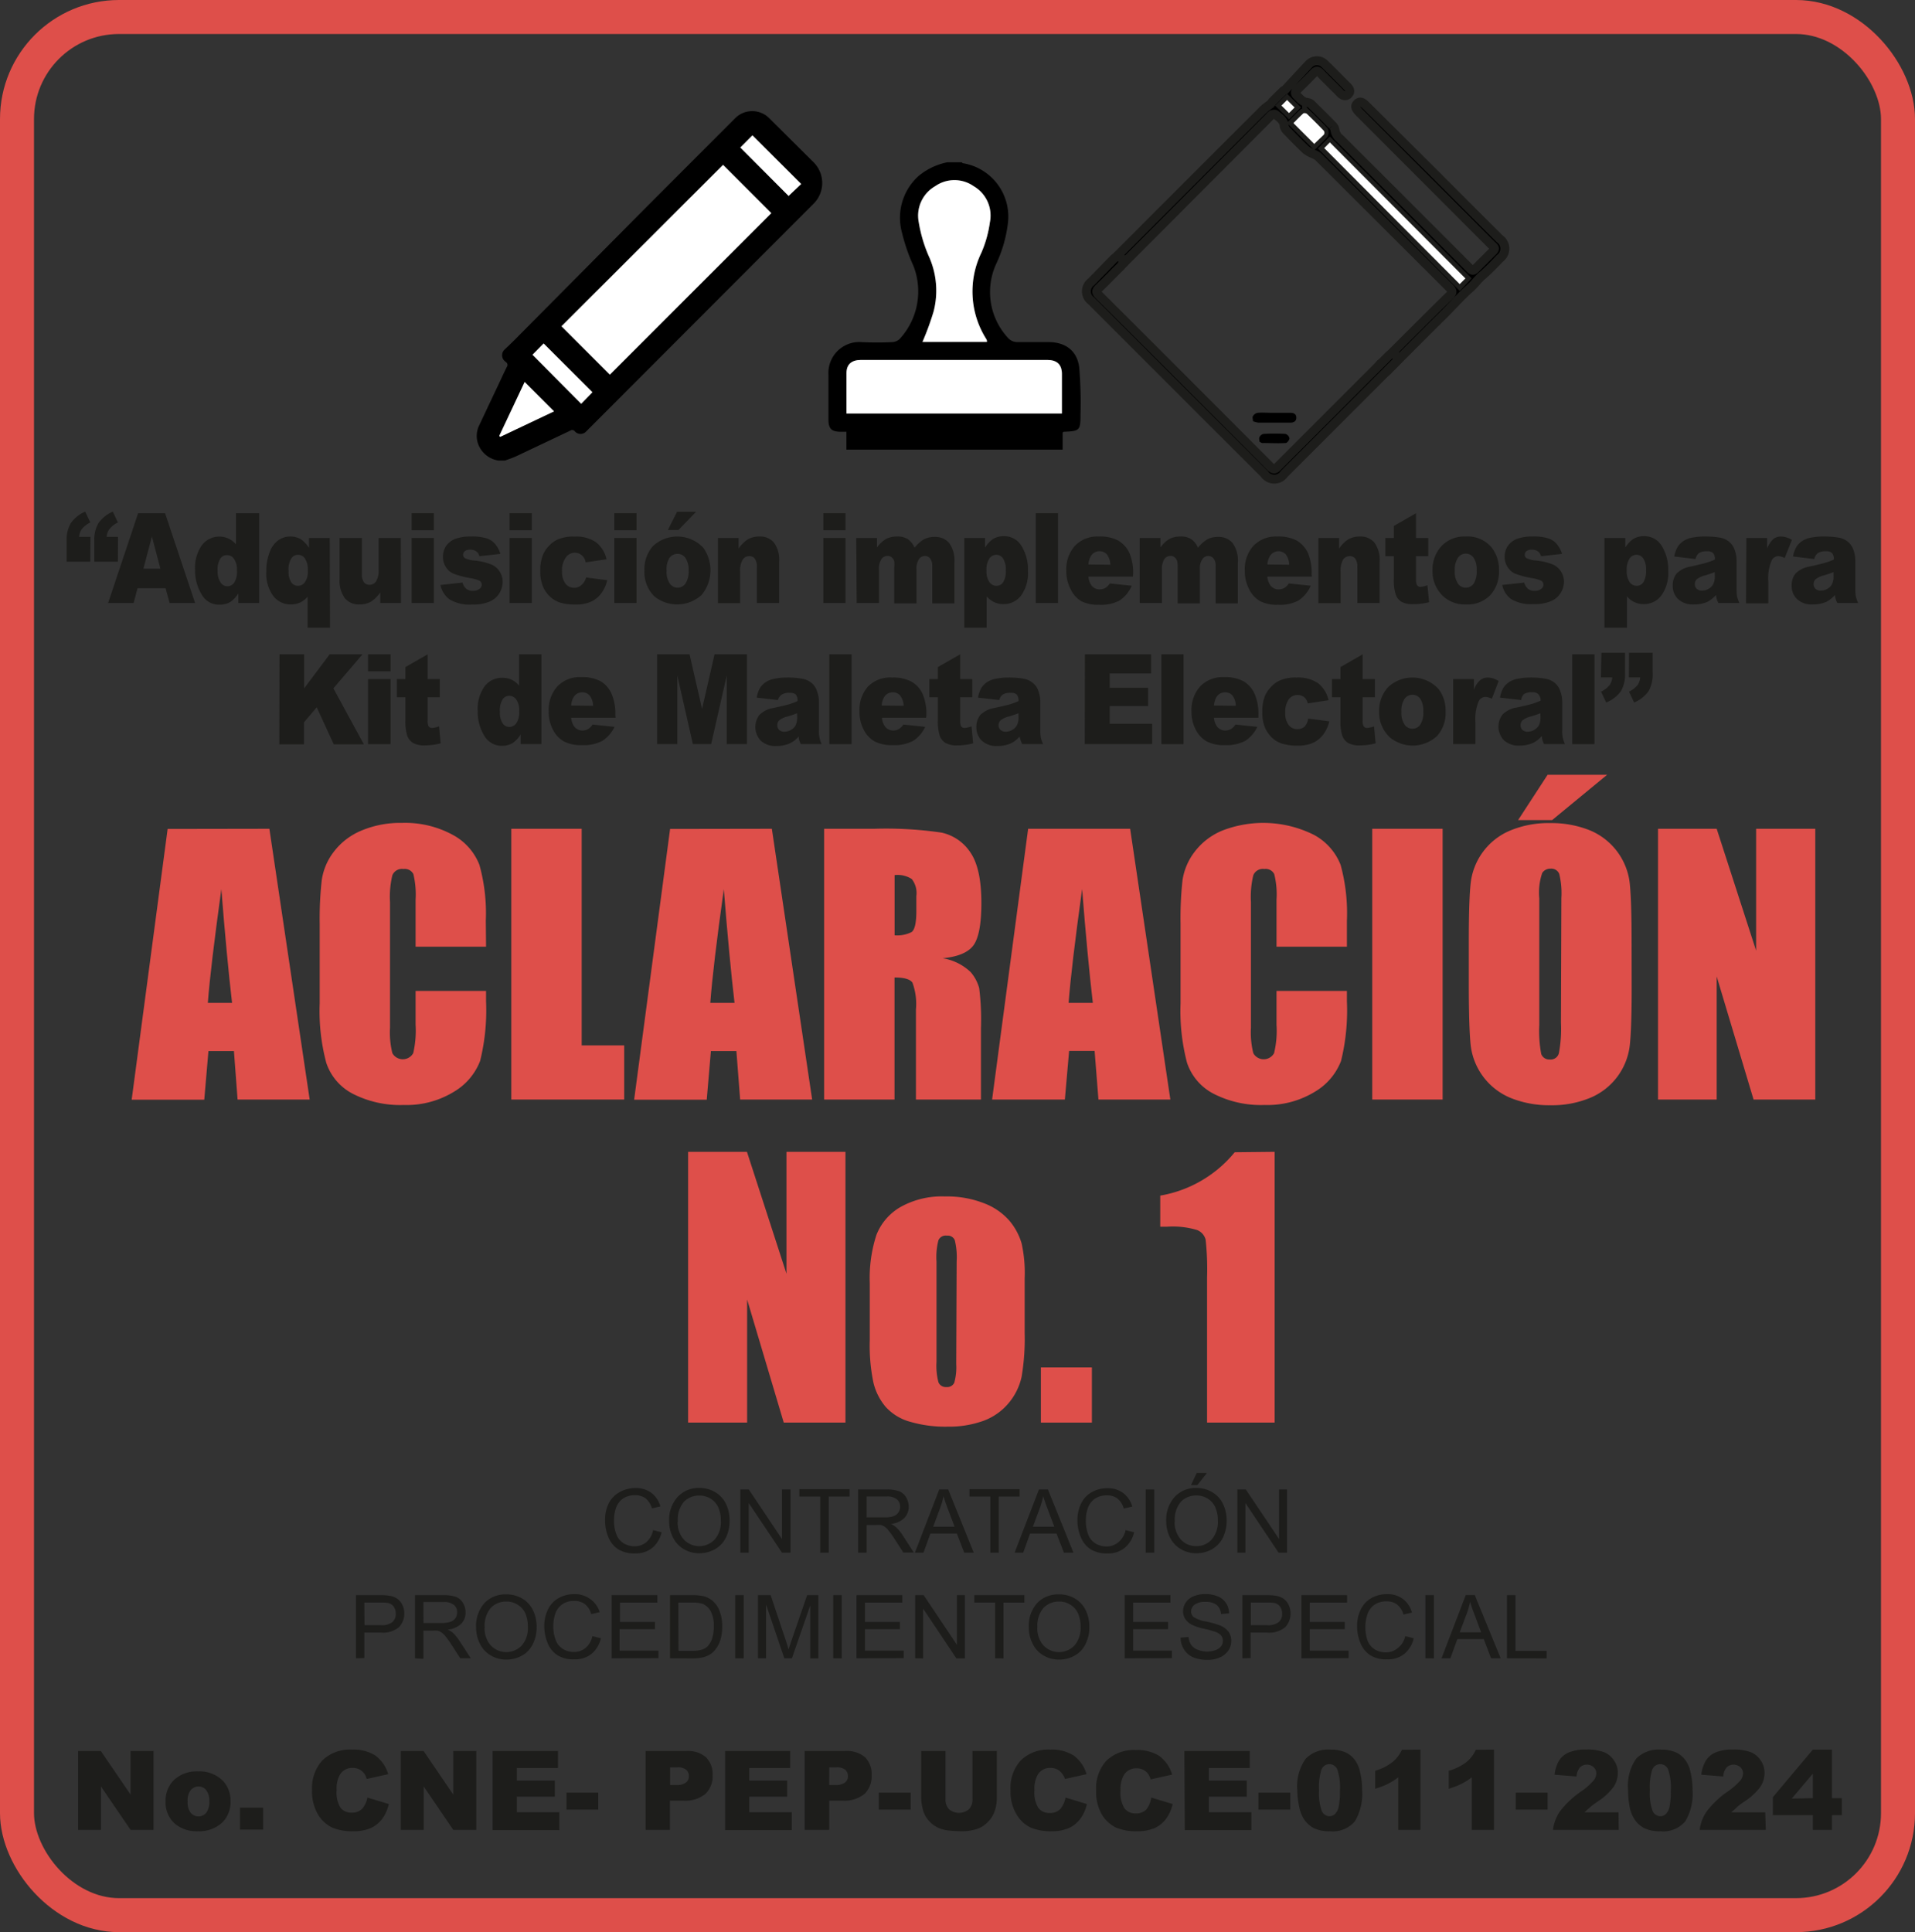 <svg id="Capa_1" data-name="Capa 1" xmlns="http://www.w3.org/2000/svg" viewBox="0 0 225.28 227.28"><rect x="0" y="0" width="225.28" height="227.28" fill="#333333" stroke="none"/><defs><style>.cls-1{fill:#de4f4a;}.cls-2{fill:#1d1d1b;}.cls-3{fill:none;stroke:#de4f4a;stroke-width:4px;}.cls-3,.cls-4{stroke-miterlimit:10;}.cls-4{stroke:#1d1d1b;stroke-width:1.05px;}.cls-5{fill:#fff;}</style></defs><title>CNE-PEP-UCCE-011-2024-Aclaracion_No_01</title><path class="cls-1" d="M43.74,108.85l4.74,31.85H40L39.57,135h-3l-.49,5.72H27.54l4.23-31.85Zm-4.39,20.48q-.63-5.42-1.26-13.38c-.84,6.1-1.38,10.56-1.59,13.38Z" transform="translate(-12.05 -11.36)"/><path class="cls-1" d="M69.23,122.72H60.94v-5.54a10.21,10.21,0,0,0-.26-3,1.14,1.14,0,0,0-1.17-.6,1.22,1.22,0,0,0-1.3.73,10.74,10.74,0,0,0-.28,3.15v14.79a10,10,0,0,0,.28,3,1.41,1.41,0,0,0,2.45,0,11.61,11.61,0,0,0,.28-3.33v-4h8.29v1.24a24.72,24.72,0,0,1-.7,7,7.22,7.22,0,0,1-3.09,3.63,10.63,10.63,0,0,1-5.89,1.55,12.24,12.24,0,0,1-6-1.32,6.36,6.36,0,0,1-3.12-3.65,23.6,23.6,0,0,1-.77-7v-9.31a40.71,40.71,0,0,1,.24-5.16,7.14,7.14,0,0,1,1.4-3.32,7.84,7.84,0,0,1,3.25-2.51,11.7,11.7,0,0,1,4.77-.91,11.71,11.71,0,0,1,6,1.41,6.81,6.81,0,0,1,3.13,3.53,21.15,21.15,0,0,1,.75,6.57Z" transform="translate(-12.05 -11.36)"/><path class="cls-1" d="M80.48,108.85v25.48h5v6.37H72.2V108.85Z" transform="translate(-12.05 -11.36)"/><path class="cls-1" d="M102.85,108.85l4.74,31.85H99.12L98.68,135h-3l-.49,5.72H86.65l4.23-31.85Zm-4.39,20.48q-.63-5.42-1.26-13.38-1.28,9.15-1.59,13.38Z" transform="translate(-12.05 -11.36)"/><path class="cls-1" d="M109,108.85h5.87a45.13,45.13,0,0,1,7.94.45,5.45,5.45,0,0,1,3.38,2.31q1.3,1.86,1.31,5.93c0,2.48-.31,4.15-.92,5s-1.83,1.37-3.64,1.54a6.19,6.19,0,0,1,3.3,1.63,4.81,4.81,0,0,1,1,1.88,29.17,29.17,0,0,1,.21,4.71v8.4H119.8V130.12a7.26,7.26,0,0,0-.41-3.17c-.27-.41-1-.61-2.11-.61V140.7H109Zm8.29,5.45v7.08a3.74,3.74,0,0,0,2-.38c.37-.26.56-1.09.56-2.49v-1.75a2.66,2.66,0,0,0-.54-2A3.07,3.07,0,0,0,117.28,114.3Z" transform="translate(-12.05 -11.36)"/><path class="cls-1" d="M145,108.85l4.73,31.85h-8.46l-.45-5.72h-3l-.5,5.72h-8.56L133,108.85Zm-4.39,20.48q-.63-5.42-1.26-13.38-1.27,9.15-1.59,13.38Z" transform="translate(-12.05 -11.36)"/><path class="cls-1" d="M170.5,122.72h-8.28v-5.54a9.73,9.73,0,0,0-.27-3,1.13,1.13,0,0,0-1.17-.6,1.21,1.21,0,0,0-1.29.73,10.74,10.74,0,0,0-.28,3.15v14.79a10,10,0,0,0,.28,3,1.4,1.4,0,0,0,2.44,0,11.11,11.11,0,0,0,.29-3.33v-4h8.28v1.24a24.81,24.81,0,0,1-.69,7,7.22,7.22,0,0,1-3.09,3.63,10.67,10.67,0,0,1-5.9,1.55,12.22,12.22,0,0,1-6-1.32,6.38,6.38,0,0,1-3.13-3.65,24,24,0,0,1-.76-7v-9.31a41.13,41.13,0,0,1,.23-5.16,7.26,7.26,0,0,1,1.41-3.32,7.84,7.84,0,0,1,3.25-2.51,13.33,13.33,0,0,1,10.81.5,6.85,6.85,0,0,1,3.13,3.53,21.52,21.52,0,0,1,.74,6.57Z" transform="translate(-12.05 -11.36)"/><path class="cls-1" d="M181.76,108.85V140.7h-8.28V108.85Z" transform="translate(-12.05 -11.36)"/><path class="cls-1" d="M204,127.5q0,4.8-.22,6.8a7.63,7.63,0,0,1-4.64,6.19,11.69,11.69,0,0,1-4.72.88,12.08,12.08,0,0,1-4.59-.83,7.67,7.67,0,0,1-4.76-6.15q-.22-2-.23-6.89v-5.45q0-4.8.22-6.8a7.63,7.63,0,0,1,4.64-6.19,11.69,11.69,0,0,1,4.72-.88A12.11,12.11,0,0,1,199,109a7.67,7.67,0,0,1,4.76,6.15c.15,1.32.23,3.61.23,6.89Zm-2.89-25-6.47,5.33h-4l3.47-5.33ZM195.73,117a9.57,9.57,0,0,0-.25-2.84,1,1,0,0,0-1-.62,1.14,1.14,0,0,0-1,.5,7.07,7.07,0,0,0-.35,3v14.88a14.53,14.53,0,0,0,.23,3.42,1,1,0,0,0,1,.65,1,1,0,0,0,1.08-.75,15.42,15.42,0,0,0,.24-3.56Z" transform="translate(-12.05 -11.36)"/><path class="cls-1" d="M225.6,108.85V140.7h-7.26L214,126.22V140.7H207.1V108.85H214l4.64,14.34V108.85Z" transform="translate(-12.05 -11.36)"/><path class="cls-1" d="M111.51,146.85V178.7h-7.26l-4.31-14.48V178.7H93V146.85h6.92l4.65,14.34V146.85Z" transform="translate(-12.05 -11.36)"/><path class="cls-1" d="M132.59,161.76v6.4a26.52,26.52,0,0,1-.36,5.16,7.18,7.18,0,0,1-1.51,3.07,7,7,0,0,1-3,2.11,12,12,0,0,1-4.18.68,14.81,14.81,0,0,1-4.47-.59,6,6,0,0,1-2.84-1.75A6.86,6.86,0,0,1,114.8,174a21.27,21.27,0,0,1-.43-5v-6.69a16.47,16.47,0,0,1,.78-5.68,6.55,6.55,0,0,1,2.84-3.29,9.93,9.93,0,0,1,5.23-1.24,11.93,11.93,0,0,1,4.59.8,7.44,7.44,0,0,1,3,2.07,7.35,7.35,0,0,1,1.42,2.64A16.09,16.09,0,0,1,132.59,161.76Zm-8-2a8.35,8.35,0,0,0-.22-2.52.89.89,0,0,0-.92-.53.94.94,0,0,0-1,.53,7.91,7.91,0,0,0-.23,2.52v11.79a7.61,7.61,0,0,0,.23,2.41.92.92,0,0,0,.93.56.91.91,0,0,0,.93-.51,6.66,6.66,0,0,0,.23-2.2Z" transform="translate(-12.05 -11.36)"/><path class="cls-1" d="M140.5,172.21v6.49h-6v-6.49Z" transform="translate(-12.05 -11.36)"/><path class="cls-1" d="M162,146.85V178.7h-7.95V161.62a31.76,31.76,0,0,0-.17-4.44,1.66,1.66,0,0,0-1-1.13,9.92,9.92,0,0,0-3.55-.39h-.79V152a14.46,14.46,0,0,0,8.76-5.1Z" transform="translate(-12.05 -11.36)"/><path class="cls-2" d="M21.24,217.33h2.67l3.5,5.13v-5.13h2.7v9.28h-2.7l-3.48-5.1v5.1H21.24Z" transform="translate(-12.05 -11.36)"/><path class="cls-2" d="M31.53,223.27a3.38,3.38,0,0,1,1-2.54,3.91,3.91,0,0,1,2.81-1,3.87,3.87,0,0,1,3,1.18,3.4,3.4,0,0,1,.83,2.32,3.36,3.36,0,0,1-1,2.54,4,4,0,0,1-2.85,1,4,4,0,0,1-2.62-.82A3.3,3.3,0,0,1,31.53,223.27Zm2.59,0a2.05,2.05,0,0,0,.36,1.33,1.2,1.2,0,0,0,1.83,0,2.09,2.09,0,0,0,.36-1.36,2,2,0,0,0-.36-1.3,1.11,1.11,0,0,0-.89-.43,1.18,1.18,0,0,0-.94.43A2,2,0,0,0,34.12,223.26Z" transform="translate(-12.05 -11.36)"/><path class="cls-2" d="M40.28,224H43v2.58H40.28Z" transform="translate(-12.05 -11.36)"/><path class="cls-2" d="M55.27,222.81l2.52.76a4.66,4.66,0,0,1-.8,1.77,3.44,3.44,0,0,1-1.35,1.07,5.07,5.07,0,0,1-2.06.36,6,6,0,0,1-2.47-.44,3.93,3.93,0,0,1-1.66-1.55,5.27,5.27,0,0,1-.69-2.83A4.83,4.83,0,0,1,50,218.41a4.66,4.66,0,0,1,3.47-1.24,4.74,4.74,0,0,1,2.76.71,4.18,4.18,0,0,1,1.49,2.18l-2.53.56a2.45,2.45,0,0,0-.28-.62,1.69,1.69,0,0,0-.59-.51,1.79,1.79,0,0,0-.78-.17,1.67,1.67,0,0,0-1.49.78,3.27,3.27,0,0,0-.4,1.83A3.46,3.46,0,0,0,52.1,224a1.59,1.59,0,0,0,1.32.58,1.61,1.61,0,0,0,1.24-.46A2.83,2.83,0,0,0,55.27,222.81Z" transform="translate(-12.05 -11.36)"/><path class="cls-2" d="M59.2,217.33h2.68l3.49,5.13v-5.13h2.71v9.28H65.37l-3.47-5.1v5.1H59.2Z" transform="translate(-12.05 -11.36)"/><path class="cls-2" d="M70,217.33h7.69v2H72.85v1.48h4.47v1.89H72.85v1.83h5v2.1H70Z" transform="translate(-12.05 -11.36)"/><path class="cls-2" d="M78.69,222.23h3.74v2H78.69Z" transform="translate(-12.05 -11.36)"/><path class="cls-2" d="M88,217.33h4.77a3.26,3.26,0,0,1,2.33.74,2.77,2.77,0,0,1,.78,2.11,2.85,2.85,0,0,1-.85,2.2,3.69,3.69,0,0,1-2.58.79H90.86v3.44H88Zm2.88,4h.71a1.8,1.8,0,0,0,1.16-.29.91.91,0,0,0,.34-.74,1,1,0,0,0-.29-.74,1.54,1.54,0,0,0-1.1-.3h-.82Z" transform="translate(-12.05 -11.36)"/><path class="cls-2" d="M97.35,217.33H105v2h-4.81v1.48h4.46v1.89h-4.46v1.83h5v2.1H97.35Z" transform="translate(-12.05 -11.36)"/><path class="cls-2" d="M106.71,217.33h4.77a3.3,3.3,0,0,1,2.34.74,2.8,2.8,0,0,1,.77,2.11,2.88,2.88,0,0,1-.84,2.2,3.72,3.72,0,0,1-2.58.79H109.6v3.44h-2.89Zm2.89,4h.7a1.8,1.8,0,0,0,1.16-.29.91.91,0,0,0,.34-.74,1,1,0,0,0-.29-.74,1.54,1.54,0,0,0-1.1-.3h-.81Z" transform="translate(-12.05 -11.36)"/><path class="cls-2" d="M115.43,222.23h3.75v2h-3.75Z" transform="translate(-12.05 -11.36)"/><path class="cls-2" d="M126.45,217.33h2.87v5.53a4.63,4.63,0,0,1-.26,1.55,3.25,3.25,0,0,1-.81,1.28,3.11,3.11,0,0,1-1.14.77,5.74,5.74,0,0,1-2,.31,13.3,13.3,0,0,1-1.48-.09,3.94,3.94,0,0,1-1.34-.38,3.52,3.52,0,0,1-1-.8,3.07,3.07,0,0,1-.61-1.07,5.76,5.76,0,0,1-.26-1.57v-5.53h2.86V223a1.63,1.63,0,0,0,.42,1.19,1.83,1.83,0,0,0,2.33,0,1.6,1.6,0,0,0,.42-1.19Z" transform="translate(-12.05 -11.36)"/><path class="cls-2" d="M137.4,222.81l2.51.76a4.51,4.51,0,0,1-.8,1.77,3.44,3.44,0,0,1-1.35,1.07,5.06,5.06,0,0,1-2,.36,6.05,6.05,0,0,1-2.48-.44,3.86,3.86,0,0,1-1.65-1.55,5.18,5.18,0,0,1-.7-2.83,4.79,4.79,0,0,1,1.23-3.54,4.62,4.62,0,0,1,3.46-1.24,4.74,4.74,0,0,1,2.76.71,4.12,4.12,0,0,1,1.49,2.18l-2.53.56A2.14,2.14,0,0,0,137,220a1.69,1.69,0,0,0-.59-.51,1.79,1.79,0,0,0-.78-.17,1.67,1.67,0,0,0-1.49.78,3.35,3.35,0,0,0-.4,1.83,3.46,3.46,0,0,0,.47,2.11,1.6,1.6,0,0,0,1.32.58,1.65,1.65,0,0,0,1.25-.46A2.92,2.92,0,0,0,137.4,222.81Z" transform="translate(-12.05 -11.36)"/><path class="cls-2" d="M147.48,222.81l2.52.76a4.66,4.66,0,0,1-.8,1.77,3.44,3.44,0,0,1-1.35,1.07,5.07,5.07,0,0,1-2.06.36,6,6,0,0,1-2.47-.44,3.93,3.93,0,0,1-1.66-1.55A5.27,5.27,0,0,1,141,222a4.83,4.83,0,0,1,1.22-3.54,4.66,4.66,0,0,1,3.47-1.24,4.74,4.74,0,0,1,2.76.71,4.18,4.18,0,0,1,1.49,2.18l-2.53.56a2.14,2.14,0,0,0-.28-.62,1.69,1.69,0,0,0-.59-.51,1.79,1.79,0,0,0-.78-.17,1.67,1.67,0,0,0-1.49.78,3.27,3.27,0,0,0-.4,1.83,3.46,3.46,0,0,0,.47,2.11,1.59,1.59,0,0,0,1.32.58,1.61,1.61,0,0,0,1.24-.46A2.83,2.83,0,0,0,147.48,222.81Z" transform="translate(-12.05 -11.36)"/><path class="cls-2" d="M151.38,217.33h7.69v2h-4.81v1.48h4.46v1.89h-4.46v1.83h5v2.1h-7.83Z" transform="translate(-12.05 -11.36)"/><path class="cls-2" d="M160.09,222.23h3.75v2h-3.75Z" transform="translate(-12.05 -11.36)"/><path class="cls-2" d="M164.66,221.93a5.58,5.58,0,0,1,1-3.7,3.7,3.7,0,0,1,2.9-1.06,4.42,4.42,0,0,1,1.54.23,2.84,2.84,0,0,1,1.58,1.38,3.54,3.54,0,0,1,.35.95,8.66,8.66,0,0,1,.26,2.17,6.36,6.36,0,0,1-.85,3.7,3.4,3.4,0,0,1-2.94,1.17,4.12,4.12,0,0,1-1.9-.37,3.11,3.11,0,0,1-1.18-1.1,4.1,4.1,0,0,1-.53-1.4A9.94,9.94,0,0,1,164.66,221.93Zm2.56,0a6.28,6.28,0,0,0,.31,2.42,1,1,0,0,0,.91.65.93.93,0,0,0,.68-.28,1.69,1.69,0,0,0,.42-.87,9,9,0,0,0,.14-1.85,6.54,6.54,0,0,0-.31-2.49,1,1,0,0,0-.94-.63,1,1,0,0,0-.93.65A6.8,6.8,0,0,0,167.22,221.94Z" transform="translate(-12.05 -11.36)"/><path class="cls-2" d="M179.15,217.17v9.44h-2.61v-6.19a6.87,6.87,0,0,1-1.22.78,9.36,9.36,0,0,1-1.49.57v-2.11a6.21,6.21,0,0,0,2-1,4.11,4.11,0,0,0,1.14-1.47Z" transform="translate(-12.05 -11.36)"/><path class="cls-2" d="M187.8,217.17v9.44h-2.61v-6.19a6.87,6.87,0,0,1-1.22.78,9.36,9.36,0,0,1-1.49.57v-2.11a6.21,6.21,0,0,0,2.05-1,4.11,4.11,0,0,0,1.14-1.47Z" transform="translate(-12.05 -11.36)"/><path class="cls-2" d="M190.36,222.23h3.75v2h-3.75Z" transform="translate(-12.05 -11.36)"/><path class="cls-2" d="M202.48,226.61h-7.74a5,5,0,0,1,.8-2.15,10.85,10.85,0,0,1,2.54-2.39,8,8,0,0,0,1.45-1.28,1.43,1.43,0,0,0,.31-.83,1,1,0,0,0-.31-.72,1.2,1.2,0,0,0-1.6,0,1.85,1.85,0,0,0-.42,1.09l-2.58-.21a4.14,4.14,0,0,1,.55-1.7,2.6,2.6,0,0,1,1.15-.93,5.1,5.1,0,0,1,2-.33,5.72,5.72,0,0,1,2.12.31,2.61,2.61,0,0,1,1.19,1,2.51,2.51,0,0,1,.43,1.44,3,3,0,0,1-.49,1.63,7,7,0,0,1-1.81,1.69c-.52.36-.87.61-1,.76a7,7,0,0,0-.62.56h4Z" transform="translate(-12.05 -11.36)"/><path class="cls-2" d="M203.58,221.93a5.58,5.58,0,0,1,.95-3.7,3.7,3.7,0,0,1,2.9-1.06,4.42,4.42,0,0,1,1.54.23,2.84,2.84,0,0,1,1.58,1.38,3.54,3.54,0,0,1,.35.95,8.66,8.66,0,0,1,.26,2.17,6.36,6.36,0,0,1-.85,3.7,3.4,3.4,0,0,1-2.94,1.17,4.12,4.12,0,0,1-1.9-.37,3.11,3.11,0,0,1-1.18-1.1,4.1,4.1,0,0,1-.53-1.4A9.94,9.94,0,0,1,203.58,221.93Zm2.56,0a6.28,6.28,0,0,0,.31,2.42,1,1,0,0,0,.91.65.93.93,0,0,0,.68-.28,1.69,1.69,0,0,0,.42-.87,9,9,0,0,0,.14-1.85,6.54,6.54,0,0,0-.31-2.49,1,1,0,0,0-.94-.63,1,1,0,0,0-.93.65A6.8,6.8,0,0,0,206.14,221.94Z" transform="translate(-12.05 -11.36)"/><path class="cls-2" d="M219.78,226.61H212a4.84,4.84,0,0,1,.81-2.15,10.57,10.57,0,0,1,2.53-2.39,8,8,0,0,0,1.45-1.28,1.43,1.43,0,0,0,.31-.83,1,1,0,0,0-.31-.72,1.2,1.2,0,0,0-1.6,0,1.85,1.85,0,0,0-.42,1.09l-2.58-.21a4.14,4.14,0,0,1,.56-1.7,2.57,2.57,0,0,1,1.14-.93,5.1,5.1,0,0,1,2-.33,5.72,5.72,0,0,1,2.12.31,2.61,2.61,0,0,1,1.19,1,2.51,2.51,0,0,1,.43,1.44,3,3,0,0,1-.49,1.63,7,7,0,0,1-1.81,1.69c-.52.36-.87.61-1,.76s-.38.33-.62.56h4Z" transform="translate(-12.05 -11.36)"/><path class="cls-2" d="M225.31,224.88h-4.7v-2.12l4.7-5.59h2.25v5.71h1.16v2h-1.16v1.73h-2.25Zm0-2V220l-2.48,2.93Z" transform="translate(-12.05 -11.36)"/><path class="cls-2" d="M88.88,191.35l1,.25a3.34,3.34,0,0,1-1.11,1.85,3.07,3.07,0,0,1-2,.64,3.56,3.56,0,0,1-2-.49,3,3,0,0,1-1.15-1.42,5.08,5.08,0,0,1-.39-2,4.34,4.34,0,0,1,.44-2A3.07,3.07,0,0,1,85,186.85a3.71,3.71,0,0,1,1.81-.45,3,3,0,0,1,1.87.57,3,3,0,0,1,1.06,1.59l-1,.23a2.28,2.28,0,0,0-.75-1.18,2,2,0,0,0-1.23-.37,2.45,2.45,0,0,0-1.44.41,2.24,2.24,0,0,0-.81,1.1,4.65,4.65,0,0,0-.23,1.43,4.41,4.41,0,0,0,.28,1.66,2.07,2.07,0,0,0,.86,1.06,2.44,2.44,0,0,0,1.26.35,2.11,2.11,0,0,0,1.4-.48A2.49,2.49,0,0,0,88.88,191.35Z" transform="translate(-12.05 -11.36)"/><path class="cls-2" d="M90.77,190.34a4,4,0,0,1,1-2.9,3.35,3.35,0,0,1,2.56-1.05,3.55,3.55,0,0,1,1.86.5,3.16,3.16,0,0,1,1.26,1.37,4.41,4.41,0,0,1,.43,2,4.46,4.46,0,0,1-.45,2,3.2,3.2,0,0,1-1.3,1.35,3.76,3.76,0,0,1-1.8.46,3.51,3.51,0,0,1-1.88-.51,3.27,3.27,0,0,1-1.25-1.38A4.16,4.16,0,0,1,90.77,190.34Zm1,0a3,3,0,0,0,.72,2.11,2.5,2.5,0,0,0,3.64,0,3.13,3.13,0,0,0,.72-2.21,3.76,3.76,0,0,0-.31-1.59,2.31,2.31,0,0,0-.9-1,2.47,2.47,0,0,0-1.32-.37,2.51,2.51,0,0,0-1.8.72A3.22,3.22,0,0,0,91.79,190.36Z" transform="translate(-12.05 -11.36)"/><path class="cls-2" d="M99.14,194v-7.43h1l3.9,5.83v-5.83h1V194h-1l-3.91-5.84V194Z" transform="translate(-12.05 -11.36)"/><path class="cls-2" d="M108.54,194V187.4h-2.45v-.87H112v.87h-2.46V194Z" transform="translate(-12.05 -11.36)"/><path class="cls-2" d="M113,194v-7.43h3.3a4.26,4.26,0,0,1,1.51.2,1.7,1.7,0,0,1,.83.7,2.2,2.2,0,0,1,.31,1.12,1.89,1.89,0,0,1-.52,1.34,2.61,2.61,0,0,1-1.58.69,2.32,2.32,0,0,1,.59.37,4.91,4.91,0,0,1,.82,1l1.29,2h-1.23l-1-1.55c-.28-.44-.52-.78-.71-1a2.12,2.12,0,0,0-.5-.5,1.27,1.27,0,0,0-.45-.19,2.35,2.35,0,0,0-.54,0H114V194Zm1-4.15h2.11a3.31,3.31,0,0,0,1.06-.14,1.07,1.07,0,0,0,.57-.45,1.15,1.15,0,0,0,.2-.67,1.1,1.1,0,0,0-.38-.86,1.78,1.78,0,0,0-1.21-.34H114Z" transform="translate(-12.05 -11.36)"/><path class="cls-2" d="M119.68,194l2.86-7.43h1.06l3,7.43h-1.12l-.87-2.25h-3.11l-.81,2.25Zm2.15-3.05h2.52l-.78-2.06c-.24-.63-.41-1.14-.53-1.54a8.39,8.39,0,0,1-.4,1.42Z" transform="translate(-12.05 -11.36)"/><path class="cls-2" d="M128.55,194V187.4H126.1v-.87H132v.87h-2.46V194Z" transform="translate(-12.05 -11.36)"/><path class="cls-2" d="M131.41,194l2.86-7.43h1.06l3,7.43h-1.12l-.87-2.25h-3.11l-.81,2.25Zm2.15-3.05h2.52l-.78-2.06c-.24-.63-.41-1.14-.53-1.54a8.39,8.39,0,0,1-.4,1.42Z" transform="translate(-12.05 -11.36)"/><path class="cls-2" d="M144.46,191.35l1,.25a3.3,3.3,0,0,1-1.12,1.85,3,3,0,0,1-2,.64,3.6,3.6,0,0,1-2-.49,3.06,3.06,0,0,1-1.14-1.42,4.91,4.91,0,0,1-.4-2,4.34,4.34,0,0,1,.45-2,3,3,0,0,1,1.26-1.31,3.7,3.7,0,0,1,1.8-.45,3,3,0,0,1,1.88.57,3,3,0,0,1,1.06,1.59l-1,.23a2.28,2.28,0,0,0-.75-1.18,2,2,0,0,0-1.24-.37,2.42,2.42,0,0,0-1.43.41,2.24,2.24,0,0,0-.81,1.1,4.37,4.37,0,0,0-.23,1.43,4.62,4.62,0,0,0,.27,1.66,2.12,2.12,0,0,0,.86,1.06,2.45,2.45,0,0,0,1.27.35,2.12,2.12,0,0,0,1.4-.48A2.42,2.42,0,0,0,144.46,191.35Z" transform="translate(-12.05 -11.36)"/><path class="cls-2" d="M146.83,194v-7.43h1V194Z" transform="translate(-12.05 -11.36)"/><path class="cls-2" d="M149.24,190.34a4.07,4.07,0,0,1,1-2.9,3.37,3.37,0,0,1,2.56-1.05,3.55,3.55,0,0,1,1.86.5,3.16,3.16,0,0,1,1.26,1.37,4.41,4.41,0,0,1,.43,2,4.46,4.46,0,0,1-.45,2,3.24,3.24,0,0,1-1.29,1.35,3.77,3.77,0,0,1-1.81.46,3.51,3.51,0,0,1-1.88-.51,3.27,3.27,0,0,1-1.25-1.38A4.3,4.3,0,0,1,149.24,190.34Zm1,0a3,3,0,0,0,.72,2.11,2.37,2.37,0,0,0,1.81.78,2.34,2.34,0,0,0,1.83-.79,3.13,3.13,0,0,0,.72-2.21,3.76,3.76,0,0,0-.31-1.59,2.35,2.35,0,0,0-.89-1,2.54,2.54,0,0,0-1.33-.37,2.51,2.51,0,0,0-1.8.72A3.22,3.22,0,0,0,150.26,190.36Zm1.92-4.29.67-1.42h1.2l-1.12,1.42Z" transform="translate(-12.05 -11.36)"/><path class="cls-2" d="M157.61,194v-7.43h1l3.91,5.83v-5.83h.94V194h-1l-3.9-5.84V194Z" transform="translate(-12.05 -11.36)"/><path class="cls-2" d="M53.93,206.43V199h2.8a6.58,6.58,0,0,1,1.14.07,2.19,2.19,0,0,1,.91.35,1.79,1.79,0,0,1,.6.72,2.24,2.24,0,0,1,.23,1,2.32,2.32,0,0,1-.61,1.61,2.93,2.93,0,0,1-2.18.65H54.91v3Zm1-3.9h1.93a2,2,0,0,0,1.35-.36,1.26,1.26,0,0,0,.4-1,1.4,1.4,0,0,0-.23-.8,1.13,1.13,0,0,0-.63-.44,4.52,4.52,0,0,0-.91-.06H54.91Z" transform="translate(-12.05 -11.36)"/><path class="cls-2" d="M60.87,206.43V199h3.3a4.46,4.46,0,0,1,1.51.2,1.63,1.63,0,0,1,.83.71,2.17,2.17,0,0,1,.31,1.12,1.86,1.86,0,0,1-.51,1.33,2.64,2.64,0,0,1-1.59.69,3,3,0,0,1,.6.37,5.51,5.51,0,0,1,.81,1l1.3,2H66.19l-1-1.55c-.29-.45-.53-.79-.71-1a2.47,2.47,0,0,0-.5-.49,1.48,1.48,0,0,0-.45-.2,3.25,3.25,0,0,0-.55,0H61.86v3.31Zm1-4.16H64a3.05,3.05,0,0,0,1.06-.14,1.17,1.17,0,0,0,.58-.44,1.24,1.24,0,0,0,.19-.67,1.1,1.1,0,0,0-.38-.87,1.77,1.77,0,0,0-1.21-.34H61.86Z" transform="translate(-12.05 -11.36)"/><path class="cls-2" d="M68.06,202.8a4,4,0,0,1,1-2.89,3.39,3.39,0,0,1,2.57-1,3.54,3.54,0,0,1,1.86.49,3.27,3.27,0,0,1,1.26,1.37,4.45,4.45,0,0,1,.43,2,4.29,4.29,0,0,1-.46,2,3,3,0,0,1-1.29,1.35,3.65,3.65,0,0,1-1.8.46,3.51,3.51,0,0,1-1.88-.51,3.15,3.15,0,0,1-1.25-1.38A4.1,4.1,0,0,1,68.06,202.8Zm1,0a3,3,0,0,0,.73,2.12,2.52,2.52,0,0,0,3.64,0,3.15,3.15,0,0,0,.72-2.22,3.87,3.87,0,0,0-.31-1.58,2.31,2.31,0,0,0-.9-1,2.39,2.39,0,0,0-1.32-.37,2.5,2.5,0,0,0-1.8.71A3.22,3.22,0,0,0,69.07,202.82Z" transform="translate(-12.05 -11.36)"/><path class="cls-2" d="M81.74,203.82l1,.25a3.34,3.34,0,0,1-1.12,1.85,3.07,3.07,0,0,1-2,.63,3.54,3.54,0,0,1-2-.49,3,3,0,0,1-1.14-1.41,5.14,5.14,0,0,1-.4-2,4.3,4.3,0,0,1,.45-2,3,3,0,0,1,1.26-1.32,3.7,3.7,0,0,1,1.8-.45,3,3,0,0,1,1.88.57A2.94,2.94,0,0,1,82.6,201l-1,.23a2.24,2.24,0,0,0-.75-1.18,2,2,0,0,0-1.24-.37,2.35,2.35,0,0,0-1.43.41,2.2,2.2,0,0,0-.81,1.1,4.6,4.6,0,0,0-.23,1.43,4.39,4.39,0,0,0,.28,1.65,2,2,0,0,0,.86,1.06,2.39,2.39,0,0,0,1.26.35,2.11,2.11,0,0,0,1.4-.48A2.4,2.4,0,0,0,81.74,203.82Z" transform="translate(-12.05 -11.36)"/><path class="cls-2" d="M84,206.43V199h5.38v.88h-4.4v2.27h4.12V203H84.94v2.53h4.57v.88Z" transform="translate(-12.05 -11.36)"/><path class="cls-2" d="M90.87,206.43V199h2.56a6.16,6.16,0,0,1,1.32.11,2.47,2.47,0,0,1,1.09.53,2.89,2.89,0,0,1,.88,1.27,4.87,4.87,0,0,1,.29,1.77,5.3,5.3,0,0,1-.19,1.5,3.5,3.5,0,0,1-.51,1.08,2.74,2.74,0,0,1-.68.68,3,3,0,0,1-.88.37,5.38,5.38,0,0,1-1.2.13Zm1-.88h1.59a3.86,3.86,0,0,0,1.15-.14,1.73,1.73,0,0,0,.67-.38,2.56,2.56,0,0,0,.55-.95,4.59,4.59,0,0,0,.19-1.43,3.5,3.5,0,0,0-.38-1.79,2,2,0,0,0-.93-.84,4,4,0,0,0-1.28-.15H91.85Z" transform="translate(-12.05 -11.36)"/><path class="cls-2" d="M98.54,206.43V199h1v7.44Z" transform="translate(-12.05 -11.36)"/><path class="cls-2" d="M101.22,206.43V199h1.49l1.76,5.26c.16.5.28.86.35,1.11.08-.28.22-.67.4-1.2L107,199h1.32v7.44h-.95V200.2l-2.16,6.23h-.89l-2.15-6.33v6.33Z" transform="translate(-12.05 -11.36)"/><path class="cls-2" d="M110.07,206.43V199h1v7.44Z" transform="translate(-12.05 -11.36)"/><path class="cls-2" d="M112.81,206.43V199h5.38v.88H113.8v2.27h4.11V203H113.8v2.53h4.56v.88Z" transform="translate(-12.05 -11.36)"/><path class="cls-2" d="M119.71,206.43V199h1l3.91,5.84V199h.94v7.44h-1l-3.91-5.85v5.85Z" transform="translate(-12.05 -11.36)"/><path class="cls-2" d="M129.11,206.43v-6.56h-2.45V199h5.9v.88H130.1v6.56Z" transform="translate(-12.05 -11.36)"/><path class="cls-2" d="M133.08,202.8a4,4,0,0,1,1-2.89,3.39,3.39,0,0,1,2.57-1,3.54,3.54,0,0,1,1.86.49,3.27,3.27,0,0,1,1.26,1.37,4.45,4.45,0,0,1,.43,2,4.29,4.29,0,0,1-.46,2,3,3,0,0,1-1.29,1.35,3.65,3.65,0,0,1-1.8.46,3.51,3.51,0,0,1-1.88-.51,3.15,3.15,0,0,1-1.25-1.38A4.1,4.1,0,0,1,133.08,202.8Zm1,0a3,3,0,0,0,.73,2.12,2.52,2.52,0,0,0,3.64,0,3.15,3.15,0,0,0,.72-2.22,3.87,3.87,0,0,0-.31-1.58,2.31,2.31,0,0,0-.9-1,2.39,2.39,0,0,0-1.32-.37,2.5,2.5,0,0,0-1.8.71A3.22,3.22,0,0,0,134.09,202.82Z" transform="translate(-12.05 -11.36)"/><path class="cls-2" d="M144.36,206.43V199h5.38v.88h-4.39v2.27h4.11V203h-4.11v2.53h4.56v.88Z" transform="translate(-12.05 -11.36)"/><path class="cls-2" d="M150.94,204l.93-.08a2,2,0,0,0,.3.91,1.68,1.68,0,0,0,.75.58,3,3,0,0,0,2.14.05,1.36,1.36,0,0,0,.64-.46,1,1,0,0,0,.21-.63,1,1,0,0,0-.2-.61,1.5,1.5,0,0,0-.67-.44,13.21,13.21,0,0,0-1.33-.37,6.26,6.26,0,0,1-1.43-.46,2.11,2.11,0,0,1-.8-.69,1.76,1.76,0,0,1-.26-.93,1.93,1.93,0,0,1,.32-1,2,2,0,0,1,.93-.74,3.56,3.56,0,0,1,1.37-.26,3.69,3.69,0,0,1,1.46.27,2.11,2.11,0,0,1,1.33,2l-.94.08a1.54,1.54,0,0,0-.51-1.07,2,2,0,0,0-1.3-.36,2.07,2.07,0,0,0-1.3.33,1,1,0,0,0-.41.79.88.88,0,0,0,.29.66,3.92,3.92,0,0,0,1.48.53,10.54,10.54,0,0,1,1.65.47,2.28,2.28,0,0,1,1,.76,1.89,1.89,0,0,1,.31,1.06,2.06,2.06,0,0,1-.34,1.11,2.27,2.27,0,0,1-1,.82,3.29,3.29,0,0,1-1.43.29,4.38,4.38,0,0,1-1.69-.29,2.34,2.34,0,0,1-1.07-.89A2.46,2.46,0,0,1,150.94,204Z" transform="translate(-12.05 -11.36)"/><path class="cls-2" d="M158.2,206.43V199H161a6.53,6.53,0,0,1,1.13.07,2.19,2.19,0,0,1,.91.35,1.79,1.79,0,0,1,.6.72,2.24,2.24,0,0,1,.23,1,2.32,2.32,0,0,1-.61,1.61,2.93,2.93,0,0,1-2.18.65h-1.91v3Zm1-3.9h1.93a2,2,0,0,0,1.35-.36,1.26,1.26,0,0,0,.4-1,1.4,1.4,0,0,0-.23-.8,1.13,1.13,0,0,0-.63-.44,4.52,4.52,0,0,0-.91-.06h-1.91Z" transform="translate(-12.05 -11.36)"/><path class="cls-2" d="M165.15,206.43V199h5.37v.88h-4.39v2.27h4.12V203h-4.12v2.53h4.57v.88Z" transform="translate(-12.05 -11.36)"/><path class="cls-2" d="M177.36,203.82l1,.25a3.34,3.34,0,0,1-1.12,1.85,3.07,3.07,0,0,1-2,.63,3.52,3.52,0,0,1-2-.49,3,3,0,0,1-1.14-1.41,5,5,0,0,1-.4-2,4.3,4.3,0,0,1,.45-2,3,3,0,0,1,1.26-1.32,3.7,3.7,0,0,1,1.8-.45,3,3,0,0,1,1.88.57,2.94,2.94,0,0,1,1.06,1.6l-1,.23a2.24,2.24,0,0,0-.75-1.18,2,2,0,0,0-1.24-.37,2.35,2.35,0,0,0-1.43.41,2.2,2.2,0,0,0-.81,1.1,4.87,4.87,0,0,0,0,3.08,2.13,2.13,0,0,0,.86,1.06,2.45,2.45,0,0,0,1.27.35,2.12,2.12,0,0,0,1.4-.48A2.4,2.4,0,0,0,177.36,203.82Z" transform="translate(-12.05 -11.36)"/><path class="cls-2" d="M179.73,206.43V199h1v7.44Z" transform="translate(-12.05 -11.36)"/><path class="cls-2" d="M181.63,206.43l2.85-7.44h1.06l3.05,7.44h-1.13l-.86-2.26h-3.11l-.82,2.26Zm2.14-3.06h2.52l-.77-2.06c-.24-.62-.42-1.14-.53-1.54a9.12,9.12,0,0,1-.4,1.42Z" transform="translate(-12.05 -11.36)"/><path class="cls-2" d="M189.33,206.43V199h1v6.56H194v.88Z" transform="translate(-12.05 -11.36)"/><path class="cls-2" d="M22.67,77.43H19.89V75a3.86,3.86,0,0,1,.49-2.1,4.07,4.07,0,0,1,1.69-1.36l.6,1.28a3,3,0,0,0-1,.78,1.71,1.71,0,0,0-.31.91h1.33Zm3.25,0H23.14V75a3.86,3.86,0,0,1,.49-2.1,4.07,4.07,0,0,1,1.69-1.36l.6,1.28a2.84,2.84,0,0,0-1,.78,1.64,1.64,0,0,0-.32.91h1.33Z" transform="translate(-12.05 -11.36)"/><path class="cls-2" d="M31.53,80.55h-3.3l-.46,1.74h-3l3.53-10.56h3.17L35,82.29H32Zm-.61-2.29-1-3.79-1,3.79Z" transform="translate(-12.05 -11.36)"/><path class="cls-2" d="M42.54,71.73V82.29H40.09V81.16a3.47,3.47,0,0,1-.93,1,2.47,2.47,0,0,1-1.26.33,2.32,2.32,0,0,1-2.12-1.19A5.36,5.36,0,0,1,35,78.39a4.54,4.54,0,0,1,.81-2.91,2.57,2.57,0,0,1,4-.09V71.73Zm-2.62,6.71a2.17,2.17,0,0,0-.34-1.34,1,1,0,0,0-.86-.44.91.91,0,0,0-.76.42,2.48,2.48,0,0,0-.31,1.43A2.36,2.36,0,0,0,38,79.88a.94.94,0,0,0,.78.44,1,1,0,0,0,.84-.44A2.45,2.45,0,0,0,39.92,78.44Z" transform="translate(-12.05 -11.36)"/><path class="cls-2" d="M50.87,85.2H48.24V81.55a2.58,2.58,0,0,1-.88.68,2.51,2.51,0,0,1-1.11.23,2.55,2.55,0,0,1-2.06-1,4.49,4.49,0,0,1-.81-2.88,6,6,0,0,1,.37-2.21,3,3,0,0,1,1-1.43,2.42,2.42,0,0,1,1.46-.47,2.38,2.38,0,0,1,1.26.34,3.41,3.41,0,0,1,.93,1V74.64h2.44Zm-2.61-6.71a2.41,2.41,0,0,0-.33-1.43,1,1,0,0,0-.84-.44.94.94,0,0,0-.78.44A2.46,2.46,0,0,0,46,78.52a2.23,2.23,0,0,0,.31,1.33.92.92,0,0,0,.76.42,1,1,0,0,0,.86-.44A2.15,2.15,0,0,0,48.26,78.49Z" transform="translate(-12.05 -11.36)"/><path class="cls-2" d="M59.22,82.29H56.78V81.05a3.76,3.76,0,0,1-1.1,1.09,2.71,2.71,0,0,1-1.36.32,2.1,2.1,0,0,1-1.69-.72A3.39,3.39,0,0,1,52,79.51V74.64h2.62v4.21a1.66,1.66,0,0,0,.24,1,.8.8,0,0,0,.66.3.91.91,0,0,0,.77-.4,2.54,2.54,0,0,0,.3-1.45V74.64h2.61Z" transform="translate(-12.05 -11.36)"/><path class="cls-2" d="M60.48,71.73h2.61v2H60.48Zm0,2.91h2.61v7.65H60.48Z" transform="translate(-12.05 -11.36)"/><path class="cls-2" d="M63.87,80.17l2.59-.28a1.47,1.47,0,0,0,.45.74,1.22,1.22,0,0,0,.77.23,1.18,1.18,0,0,0,.81-.26.58.58,0,0,0,.23-.46.54.54,0,0,0-.3-.49,4.93,4.93,0,0,0-1.12-.3,11.22,11.22,0,0,1-1.89-.5,2,2,0,0,1-.89-.76,2.17,2.17,0,0,1-.36-1.23,2.21,2.21,0,0,1,.39-1.31,2.35,2.35,0,0,1,1.08-.81,5.14,5.14,0,0,1,1.84-.27,5.71,5.71,0,0,1,1.8.21,2.2,2.2,0,0,1,1,.64,3.52,3.52,0,0,1,.65,1.19l-2.48.28a.9.9,0,0,0-.32-.54,1.15,1.15,0,0,0-.74-.23.94.94,0,0,0-.64.17.54.54,0,0,0-.21.43.45.45,0,0,0,.26.42,3.4,3.4,0,0,0,1.12.26,7.16,7.16,0,0,1,1.93.46,2.13,2.13,0,0,1,1,.85,2.18,2.18,0,0,1,.34,1.2,2.57,2.57,0,0,1-.36,1.29,2.43,2.43,0,0,1-1.12,1,4.78,4.78,0,0,1-2.08.37,4.58,4.58,0,0,1-2.66-.59A2.73,2.73,0,0,1,63.87,80.17Z" transform="translate(-12.05 -11.36)"/><path class="cls-2" d="M72,71.73h2.61v2H72Zm0,2.91h2.61v7.65H72Z" transform="translate(-12.05 -11.36)"/><path class="cls-2" d="M81,79.29l2.49.32a4.26,4.26,0,0,1-.68,1.51,3.28,3.28,0,0,1-1.19,1,4.21,4.21,0,0,1-1.85.35,6.17,6.17,0,0,1-1.81-.22,3.18,3.18,0,0,1-1.24-.74,3.49,3.49,0,0,1-.81-1.19,4.58,4.58,0,0,1-.3-1.81,4.75,4.75,0,0,1,.36-2,3.68,3.68,0,0,1,.72-1,3.07,3.07,0,0,1,.94-.68,4.57,4.57,0,0,1,2-.35,4.09,4.09,0,0,1,2.54.67,3.47,3.47,0,0,1,1.23,2l-2.46.36A1.28,1.28,0,0,0,78.57,77a2.55,2.55,0,0,0-.4,1.58,2.21,2.21,0,0,0,.4,1.43,1.25,1.25,0,0,0,1,.49,1.27,1.27,0,0,0,.86-.3A1.78,1.78,0,0,0,81,79.29Z" transform="translate(-12.05 -11.36)"/><path class="cls-2" d="M84.32,71.73h2.61v2H84.32Zm0,2.91h2.61v7.65H84.32Z" transform="translate(-12.05 -11.36)"/><path class="cls-2" d="M87.86,78.49a4.09,4.09,0,0,1,1-2.89,4.2,4.2,0,0,1,5.93.2,4.57,4.57,0,0,1-.2,5.54,4.27,4.27,0,0,1-5.54.19A4,4,0,0,1,87.86,78.49Zm2.61,0A2.47,2.47,0,0,0,90.84,80a1.12,1.12,0,0,0,1.85,0,2.62,2.62,0,0,0,.37-1.55A2.48,2.48,0,0,0,92.69,77a1.1,1.1,0,0,0-.9-.49,1.16,1.16,0,0,0-1,.5A2.55,2.55,0,0,0,90.47,78.48Zm1.23-6.93h2.24L91.87,73.7H90.62Z" transform="translate(-12.05 -11.36)"/><path class="cls-2" d="M96.51,74.64h2.43v1.25a3.83,3.83,0,0,1,1.11-1.1,2.71,2.71,0,0,1,1.36-.32,2.1,2.1,0,0,1,1.69.72,3.41,3.41,0,0,1,.61,2.24v4.86h-2.62V78.08a1.66,1.66,0,0,0-.24-1,.79.79,0,0,0-.66-.3.9.9,0,0,0-.77.41,2.54,2.54,0,0,0-.3,1.45v3.67H96.51Z" transform="translate(-12.05 -11.36)"/><path class="cls-2" d="M108.91,71.73h2.61v2h-2.61Zm0,2.91h2.61v7.65h-2.61Z" transform="translate(-12.05 -11.36)"/><path class="cls-2" d="M112.78,74.64h2.44v1.12a3.49,3.49,0,0,1,1.06-1,2.73,2.73,0,0,1,1.29-.29,2.2,2.2,0,0,1,1.29.32,2.33,2.33,0,0,1,.78,1,4,4,0,0,1,1.12-1,2.65,2.65,0,0,1,1.25-.27,2.1,2.1,0,0,1,1.71.73,3.52,3.52,0,0,1,.61,2.29v4.8h-2.61V77.93a1.35,1.35,0,0,0-.18-.77.77.77,0,0,0-.65-.4.87.87,0,0,0-.74.38,2,2,0,0,0-.28,1.2v4h-2.62V78.08a3.3,3.3,0,0,0,0-.69.91.91,0,0,0-.29-.46.72.72,0,0,0-.48-.18.9.9,0,0,0-.74.38,2.07,2.07,0,0,0-.29,1.26v3.9h-2.62Z" transform="translate(-12.05 -11.36)"/><path class="cls-2" d="M125.49,85.2V74.64h2.44v1.13a3.41,3.41,0,0,1,.93-1,2.38,2.38,0,0,1,1.26-.34,2.36,2.36,0,0,1,2.11,1.17,5.28,5.28,0,0,1,.75,2.9,4.56,4.56,0,0,1-.81,2.92,2.55,2.55,0,0,1-2.06,1,2.49,2.49,0,0,1-1.1-.23,2.62,2.62,0,0,1-.89-.68V85.2Zm2.61-6.71a2.15,2.15,0,0,0,.34,1.34,1,1,0,0,0,.86.44.91.91,0,0,0,.76-.42,2.46,2.46,0,0,0,.31-1.43,2.33,2.33,0,0,0-.32-1.36.94.94,0,0,0-.78-.44,1,1,0,0,0-.83.44A2.33,2.33,0,0,0,128.1,78.49Z" transform="translate(-12.05 -11.36)"/><path class="cls-2" d="M133.9,71.73h2.62V82.29H133.9Z" transform="translate(-12.05 -11.36)"/><path class="cls-2" d="M145.32,79.19h-5.23a2.06,2.06,0,0,0,.34,1,1.16,1.16,0,0,0,1,.5,1.32,1.32,0,0,0,.73-.22,1.76,1.76,0,0,0,.45-.48l2.57.27A3.85,3.85,0,0,1,143.75,82a4.62,4.62,0,0,1-2.39.5,4.4,4.4,0,0,1-2.13-.43A3.25,3.25,0,0,1,138,80.67a4.49,4.49,0,0,1-.51-2.19,4.11,4.11,0,0,1,1-2.9,3.64,3.64,0,0,1,2.82-1.11,4.56,4.56,0,0,1,2.31.49,3.35,3.35,0,0,1,1.29,1.44,5.92,5.92,0,0,1,.44,2.46Zm-2.65-1.4a2.11,2.11,0,0,0-.41-1.22,1.13,1.13,0,0,0-.87-.37,1.15,1.15,0,0,0-1,.56,2.14,2.14,0,0,0-.3,1Z" transform="translate(-12.05 -11.36)"/><path class="cls-2" d="M146.12,74.64h2.44v1.12a3.49,3.49,0,0,1,1.06-1,2.73,2.73,0,0,1,1.29-.29,2.2,2.2,0,0,1,1.29.32,2.33,2.33,0,0,1,.78,1,4,4,0,0,1,1.12-1,2.63,2.63,0,0,1,1.25-.27,2.1,2.1,0,0,1,1.71.73,3.52,3.52,0,0,1,.61,2.29v4.8h-2.61V77.93a1.35,1.35,0,0,0-.18-.77.78.78,0,0,0-.65-.4.87.87,0,0,0-.74.38,2,2,0,0,0-.29,1.2v4h-2.61V78.08a3.3,3.3,0,0,0-.05-.69,1,1,0,0,0-.29-.46.72.72,0,0,0-.49-.18.91.91,0,0,0-.74.38,2.15,2.15,0,0,0-.28,1.26v3.9h-2.62Z" transform="translate(-12.05 -11.36)"/><path class="cls-2" d="M166.37,79.19h-5.23a2,2,0,0,0,.34,1,1.16,1.16,0,0,0,1,.5,1.36,1.36,0,0,0,.74-.22,1.76,1.76,0,0,0,.45-.48l2.57.27A3.92,3.92,0,0,1,164.8,82a4.62,4.62,0,0,1-2.39.5,4.34,4.34,0,0,1-2.13-.43A3.27,3.27,0,0,1,159,80.67a4.49,4.49,0,0,1-.51-2.19,4.07,4.07,0,0,1,1-2.9,3.64,3.64,0,0,1,2.82-1.11,4.61,4.61,0,0,1,2.31.49,3.35,3.35,0,0,1,1.29,1.44,5.92,5.92,0,0,1,.44,2.46Zm-2.66-1.4a2.11,2.11,0,0,0-.4-1.22,1.18,1.18,0,0,0-1.86.19,2.24,2.24,0,0,0-.31,1Z" transform="translate(-12.05 -11.36)"/><path class="cls-2" d="M167.15,74.64h2.43v1.25a3.81,3.81,0,0,1,1.1-1.1,2.74,2.74,0,0,1,1.36-.32,2.12,2.12,0,0,1,1.7.72,3.46,3.46,0,0,1,.61,2.24v4.86h-2.62V78.08a1.66,1.66,0,0,0-.24-1,.81.81,0,0,0-.67-.3.92.92,0,0,0-.77.41,2.65,2.65,0,0,0-.29,1.45v3.67h-2.61Z" transform="translate(-12.05 -11.36)"/><path class="cls-2" d="M178.63,71.73v2.91h1.44v2.15h-1.44V79.5a1.47,1.47,0,0,0,.09.64.45.45,0,0,0,.45.25,2.41,2.41,0,0,0,.8-.19l.2,2a8.08,8.08,0,0,1-1.81.23,2.84,2.84,0,0,1-1.44-.28,1.63,1.63,0,0,1-.68-.85,5.51,5.51,0,0,1-.22-1.85V76.79h-1V74.64h1V73.23Z" transform="translate(-12.05 -11.36)"/><path class="cls-2" d="M180.57,78.49a4.09,4.09,0,0,1,1.05-2.89,3.72,3.72,0,0,1,2.84-1.13,3.66,3.66,0,0,1,3.09,1.33,4.17,4.17,0,0,1,.84,2.64,4.1,4.1,0,0,1-1,2.9,3.71,3.71,0,0,1-2.88,1.12,3.76,3.76,0,0,1-2.65-.93A4,4,0,0,1,180.57,78.49Zm2.62,0a2.47,2.47,0,0,0,.37,1.51,1.09,1.09,0,0,0,.92.49,1.11,1.11,0,0,0,.93-.48,2.62,2.62,0,0,0,.36-1.55,2.48,2.48,0,0,0-.36-1.48,1.11,1.11,0,0,0-1.85,0A2.48,2.48,0,0,0,183.19,78.48Z" transform="translate(-12.05 -11.36)"/><path class="cls-2" d="M188.77,80.17l2.59-.28a1.47,1.47,0,0,0,.45.74,1.22,1.22,0,0,0,.77.23,1.18,1.18,0,0,0,.81-.26.58.58,0,0,0,.23-.46.54.54,0,0,0-.3-.49,4.93,4.93,0,0,0-1.12-.3,10.68,10.68,0,0,1-1.89-.5,2,2,0,0,1-.89-.76,2.17,2.17,0,0,1-.36-1.23,2.21,2.21,0,0,1,.39-1.31,2.35,2.35,0,0,1,1.08-.81,5.11,5.11,0,0,1,1.84-.27,5.59,5.59,0,0,1,1.79.21,2.23,2.23,0,0,1,1,.64,3.52,3.52,0,0,1,.65,1.19l-2.48.28a.9.9,0,0,0-.32-.54,1.15,1.15,0,0,0-.74-.23,1,1,0,0,0-.65.17.57.57,0,0,0-.2.43.45.45,0,0,0,.26.42,3.39,3.39,0,0,0,1.11.26,7.15,7.15,0,0,1,1.94.46,2.24,2.24,0,0,1,1.31,2,2.57,2.57,0,0,1-.36,1.29,2.43,2.43,0,0,1-1.12,1,4.83,4.83,0,0,1-2.09.37,4.55,4.55,0,0,1-2.65-.59A2.73,2.73,0,0,1,188.77,80.17Z" transform="translate(-12.05 -11.36)"/><path class="cls-2" d="M200.8,85.2V74.64h2.45v1.13a3.27,3.27,0,0,1,.92-1,2.42,2.42,0,0,1,1.27-.34,2.37,2.37,0,0,1,2.11,1.17,5.28,5.28,0,0,1,.75,2.9,4.5,4.5,0,0,1-.82,2.92,2.53,2.53,0,0,1-2.06,1,2.45,2.45,0,0,1-1.09-.23,2.52,2.52,0,0,1-.89-.68V85.2Zm2.62-6.71a2.15,2.15,0,0,0,.34,1.34,1,1,0,0,0,.86.44.92.92,0,0,0,.76-.42,2.54,2.54,0,0,0,.31-1.43,2.33,2.33,0,0,0-.32-1.36,1,1,0,0,0-.79-.44,1,1,0,0,0-.83.44A2.41,2.41,0,0,0,203.42,78.49Z" transform="translate(-12.05 -11.36)"/><path class="cls-2" d="M211.51,77.12l-2.5-.3a3.4,3.4,0,0,1,.41-1.15,2.26,2.26,0,0,1,.77-.73,2.77,2.77,0,0,1,1-.35,7.25,7.25,0,0,1,1.36-.12,10.58,10.58,0,0,1,1.89.14,2.32,2.32,0,0,1,1.18.62,2.15,2.15,0,0,1,.53.92,3.57,3.57,0,0,1,.19,1.13v3.38a4.73,4.73,0,0,0,.06.85,4,4,0,0,0,.27.78H214.2a3,3,0,0,1-.19-.45,3.7,3.7,0,0,1-.09-.49,3.53,3.53,0,0,1-1,.8,3.85,3.85,0,0,1-1.61.31,2.51,2.51,0,0,1-1.85-.63,2.12,2.12,0,0,1-.63-1.56,2.23,2.23,0,0,1,.45-1.44,3,3,0,0,1,1.68-.83c1-.22,1.62-.38,1.91-.47a7.71,7.71,0,0,0,.92-.35,1.1,1.1,0,0,0-.2-.75.89.89,0,0,0-.7-.22,1.66,1.66,0,0,0-1,.23A1.25,1.25,0,0,0,211.51,77.12Zm2.26,1.54c-.36.14-.73.27-1.12.38a2.54,2.54,0,0,0-1,.47.81.81,0,0,0-.22.54.77.77,0,0,0,.22.57.86.86,0,0,0,.63.21,1.46,1.46,0,0,0,.81-.23,1.33,1.33,0,0,0,.53-.58,2.08,2.08,0,0,0,.16-.89Z" transform="translate(-12.05 -11.36)"/><path class="cls-2" d="M217.49,74.64h2.44v1.25a3.12,3.12,0,0,1,.73-1.12,1.44,1.44,0,0,1,.93-.3,2.52,2.52,0,0,1,1.26.4L222,77a1.92,1.92,0,0,0-.73-.22.88.88,0,0,0-.79.48,5.33,5.33,0,0,0-.41,2.51v2.56h-2.62Z" transform="translate(-12.05 -11.36)"/><path class="cls-2" d="M225.48,77.12l-2.5-.3a3.4,3.4,0,0,1,.41-1.15,2.26,2.26,0,0,1,.77-.73,2.77,2.77,0,0,1,1-.35,7.25,7.25,0,0,1,1.36-.12,10.58,10.58,0,0,1,1.89.14,2.32,2.32,0,0,1,1.18.62,2.26,2.26,0,0,1,.53.92,3.57,3.57,0,0,1,.19,1.13v3.38a4.73,4.73,0,0,0,.06.85,4,4,0,0,0,.27.78h-2.45a3,3,0,0,1-.19-.45,3.7,3.7,0,0,1-.09-.49,3.53,3.53,0,0,1-1,.8,3.85,3.85,0,0,1-1.61.31,2.51,2.51,0,0,1-1.85-.63,2.12,2.12,0,0,1-.63-1.56,2.23,2.23,0,0,1,.45-1.44,3,3,0,0,1,1.68-.83c1-.22,1.62-.38,1.91-.47a7.71,7.71,0,0,0,.92-.35,1.1,1.1,0,0,0-.2-.75.9.9,0,0,0-.7-.22,1.66,1.66,0,0,0-1,.23A1.25,1.25,0,0,0,225.48,77.12Zm2.26,1.54c-.36.14-.73.27-1.12.38a2.54,2.54,0,0,0-1,.47.81.81,0,0,0,0,1.11.86.86,0,0,0,.63.21,1.46,1.46,0,0,0,.81-.23,1.33,1.33,0,0,0,.53-.58,2.08,2.08,0,0,0,.16-.89Z" transform="translate(-12.05 -11.36)"/><path class="cls-2" d="M44.93,88.33h2.9v4l3-4h3.86l-3.42,4,3.58,6.58H51.31l-2-4.35-1.5,1.77v2.58h-2.9Z" transform="translate(-12.05 -11.36)"/><path class="cls-2" d="M55.35,88.33H58v2H55.35Zm0,2.91H58v7.65H55.35Z" transform="translate(-12.05 -11.36)"/><path class="cls-2" d="M62.36,88.33v2.91h1.43v2.14H62.36v2.71a1.74,1.74,0,0,0,.08.65.48.48,0,0,0,.45.25,2.81,2.81,0,0,0,.81-.19l.19,2a7.58,7.58,0,0,1-1.81.24,2.77,2.77,0,0,1-1.43-.28,1.68,1.68,0,0,1-.69-.85,5.82,5.82,0,0,1-.22-1.86V93.38h-1V91.24h1V89.83Z" transform="translate(-12.05 -11.36)"/><path class="cls-2" d="M75.74,88.33V98.89H73.3V97.76a3.47,3.47,0,0,1-.93,1,2.47,2.47,0,0,1-1.26.33A2.36,2.36,0,0,1,69,97.87,5.37,5.37,0,0,1,68.25,95a4.56,4.56,0,0,1,.81-2.91,2.54,2.54,0,0,1,2.06-1,2.44,2.44,0,0,1,2,.93V88.33ZM73.13,95a2.15,2.15,0,0,0-.34-1.34,1,1,0,0,0-.86-.45.92.92,0,0,0-.76.43,2.46,2.46,0,0,0-.31,1.43,2.29,2.29,0,0,0,.32,1.37.93.93,0,0,0,.78.43,1,1,0,0,0,.83-.44A2.33,2.33,0,0,0,73.13,95Z" transform="translate(-12.05 -11.36)"/><path class="cls-2" d="M84.47,95.79H79.24a2.06,2.06,0,0,0,.34,1,1.19,1.19,0,0,0,1,.5,1.32,1.32,0,0,0,.73-.22,1.76,1.76,0,0,0,.45-.48l2.58.27a4,4,0,0,1-1.43,1.65,4.7,4.7,0,0,1-2.39.5,4.4,4.4,0,0,1-2.13-.43,3.25,3.25,0,0,1-1.28-1.36,4.49,4.49,0,0,1-.51-2.19,4.13,4.13,0,0,1,1-2.91,3.64,3.64,0,0,1,2.82-1.11,4.55,4.55,0,0,1,2.31.5A3.12,3.12,0,0,1,84,93a5.76,5.76,0,0,1,.44,2.46Zm-2.65-1.41a2.07,2.07,0,0,0-.41-1.21,1.1,1.1,0,0,0-.87-.37,1.14,1.14,0,0,0-1,.55,2.21,2.21,0,0,0-.3,1Z" transform="translate(-12.05 -11.36)"/><path class="cls-2" d="M89.35,88.33h3.82l1.47,6.42,1.47-6.42h3.81V98.89H97.54V90.83l-1.83,8.06H93.56l-1.83-8.06v8.06H89.35Z" transform="translate(-12.05 -11.36)"/><path class="cls-2" d="M103.56,93.71l-2.49-.29a3.47,3.47,0,0,1,.4-1.16,2.46,2.46,0,0,1,.77-.73,2.92,2.92,0,0,1,1-.34,6.47,6.47,0,0,1,1.36-.13,9.42,9.42,0,0,1,1.88.15,2.35,2.35,0,0,1,1.19.62,2.08,2.08,0,0,1,.52.92,3.59,3.59,0,0,1,.2,1.13v3.38a3.34,3.34,0,0,0,.32,1.63h-2.45a4.71,4.71,0,0,1-.19-.45A4.06,4.06,0,0,1,106,98a3.35,3.35,0,0,1-1,.79,3.85,3.85,0,0,1-1.61.32,2.51,2.51,0,0,1-1.85-.63,2.35,2.35,0,0,1-.17-3,2.93,2.93,0,0,1,1.68-.84c1-.22,1.61-.37,1.9-.46a9,9,0,0,0,.92-.35,1.16,1.16,0,0,0-.19-.76,1,1,0,0,0-.7-.21,1.58,1.58,0,0,0-1,.23A1.23,1.23,0,0,0,103.56,93.71Zm2.26,1.55a11.3,11.3,0,0,1-1.12.38,2.35,2.35,0,0,0-1,.47.81.81,0,0,0,0,1.1.85.85,0,0,0,.63.22,1.51,1.51,0,0,0,.82-.24,1.34,1.34,0,0,0,.53-.58,2.2,2.2,0,0,0,.15-.89Z" transform="translate(-12.05 -11.36)"/><path class="cls-2" d="M109.61,88.33h2.62V98.89h-2.62Z" transform="translate(-12.05 -11.36)"/><path class="cls-2" d="M121,95.79H115.8a2.06,2.06,0,0,0,.34,1,1.19,1.19,0,0,0,1,.5,1.32,1.32,0,0,0,.73-.22,1.76,1.76,0,0,0,.45-.48l2.57.27a3.92,3.92,0,0,1-1.42,1.65,4.7,4.7,0,0,1-2.39.5,4.4,4.4,0,0,1-2.13-.43,3.25,3.25,0,0,1-1.28-1.36,4.49,4.49,0,0,1-.51-2.19,4.13,4.13,0,0,1,1-2.91A3.64,3.64,0,0,1,117,91.06a4.55,4.55,0,0,1,2.31.5A3.24,3.24,0,0,1,120.59,93a5.92,5.92,0,0,1,.44,2.46Zm-2.65-1.41a2.07,2.07,0,0,0-.41-1.21,1.1,1.1,0,0,0-.87-.37,1.14,1.14,0,0,0-1,.55,2.21,2.21,0,0,0-.3,1Z" transform="translate(-12.05 -11.36)"/><path class="cls-2" d="M125,88.33v2.91h1.43v2.14H125v2.71a1.74,1.74,0,0,0,.08.65.48.48,0,0,0,.45.25,2.81,2.81,0,0,0,.81-.19l.19,2a7.52,7.52,0,0,1-1.81.24,2.77,2.77,0,0,1-1.43-.28,1.68,1.68,0,0,1-.69-.85,5.82,5.82,0,0,1-.22-1.86V93.38h-1V91.24h1V89.83Z" transform="translate(-12.05 -11.36)"/><path class="cls-2" d="M129.6,93.71l-2.5-.29a3.46,3.46,0,0,1,.41-1.16,2.36,2.36,0,0,1,.77-.73,2.86,2.86,0,0,1,1-.34,6.54,6.54,0,0,1,1.36-.13,9.53,9.53,0,0,1,1.89.15,2.32,2.32,0,0,1,1.18.62,2.09,2.09,0,0,1,.53.92,3.57,3.57,0,0,1,.19,1.13v3.38a4.73,4.73,0,0,0,.06.85,4,4,0,0,0,.27.78h-2.45a3,3,0,0,1-.19-.45A4.06,4.06,0,0,1,132,98a3.35,3.35,0,0,1-1,.79,3.85,3.85,0,0,1-1.61.32,2.51,2.51,0,0,1-1.85-.63,2.16,2.16,0,0,1-.63-1.57,2.2,2.2,0,0,1,.45-1.43,3,3,0,0,1,1.68-.84c1-.22,1.62-.37,1.91-.46a9,9,0,0,0,.92-.35,1.15,1.15,0,0,0-.2-.76.93.93,0,0,0-.7-.21,1.6,1.6,0,0,0-1,.23A1.22,1.22,0,0,0,129.6,93.71Zm2.26,1.55c-.36.14-.73.27-1.12.38a2.41,2.41,0,0,0-1,.47.81.81,0,0,0-.22.54.73.73,0,0,0,.22.56.82.82,0,0,0,.63.22,1.47,1.47,0,0,0,.81-.24,1.28,1.28,0,0,0,.53-.58,2,2,0,0,0,.16-.89Z" transform="translate(-12.05 -11.36)"/><path class="cls-2" d="M139.68,88.33h7.78v2.25h-4.87v1.68h4.52v2.15h-4.52V96.5h5v2.39h-7.93Z" transform="translate(-12.05 -11.36)"/><path class="cls-2" d="M148.67,88.33h2.61V98.89h-2.61Z" transform="translate(-12.05 -11.36)"/><path class="cls-2" d="M160.09,95.79h-5.23a2,2,0,0,0,.34,1,1.18,1.18,0,0,0,1,.5,1.3,1.3,0,0,0,.73-.22,1.64,1.64,0,0,0,.46-.48l2.57.27a4,4,0,0,1-1.42,1.65,4.75,4.75,0,0,1-2.39.5,4.34,4.34,0,0,1-2.13-.43,3.27,3.27,0,0,1-1.29-1.36,4.49,4.49,0,0,1-.51-2.19,4.13,4.13,0,0,1,1-2.91,3.68,3.68,0,0,1,2.83-1.11,4.6,4.6,0,0,1,2.31.5A3.24,3.24,0,0,1,159.65,93a5.92,5.92,0,0,1,.44,2.46Zm-2.66-1.41a2.07,2.07,0,0,0-.4-1.21,1.1,1.1,0,0,0-.87-.37,1.14,1.14,0,0,0-1,.55,2.47,2.47,0,0,0-.3,1Z" transform="translate(-12.05 -11.36)"/><path class="cls-2" d="M165.94,95.89l2.49.32a4.26,4.26,0,0,1-.68,1.51,3.28,3.28,0,0,1-1.19,1,4.33,4.33,0,0,1-1.85.35,6.13,6.13,0,0,1-1.81-.23,3,3,0,0,1-1.24-.73,3.75,3.75,0,0,1-.81-1.19,4.6,4.6,0,0,1-.3-1.82,4.7,4.7,0,0,1,.36-2,3.68,3.68,0,0,1,.72-1,3.19,3.19,0,0,1,.94-.68,4.56,4.56,0,0,1,2-.36,4.16,4.16,0,0,1,2.54.67,3.5,3.5,0,0,1,1.23,2l-2.45.37a1.34,1.34,0,0,0-.42-.74,1.31,1.31,0,0,0-.82-.25,1.27,1.27,0,0,0-1,.53,2.52,2.52,0,0,0-.4,1.57,2.18,2.18,0,0,0,.4,1.43,1.23,1.23,0,0,0,1,.49,1.26,1.26,0,0,0,.86-.29A1.72,1.72,0,0,0,165.94,95.89Z" transform="translate(-12.05 -11.36)"/><path class="cls-2" d="M172.35,88.33v2.91h1.44v2.14h-1.44v2.71a1.5,1.5,0,0,0,.09.65.46.46,0,0,0,.44.25,2.68,2.68,0,0,0,.81-.19l.19,2a7.44,7.44,0,0,1-1.8.24,2.84,2.84,0,0,1-1.44-.28,1.67,1.67,0,0,1-.68-.85,5.54,5.54,0,0,1-.22-1.86V93.38h-1V91.24h1V89.83Z" transform="translate(-12.05 -11.36)"/><path class="cls-2" d="M174.29,95.08a4.09,4.09,0,0,1,1.05-2.88,4.17,4.17,0,0,1,5.93.2,4.13,4.13,0,0,1,.84,2.64,4.05,4.05,0,0,1-1,2.89,4.22,4.22,0,0,1-5.53.19A4,4,0,0,1,174.29,95.08Zm2.62,0a2.49,2.49,0,0,0,.37,1.51,1.09,1.09,0,0,0,.92.49,1.11,1.11,0,0,0,.93-.48,2.64,2.64,0,0,0,.36-1.55,2.46,2.46,0,0,0-.36-1.48,1.1,1.1,0,0,0-.91-.49,1.15,1.15,0,0,0-.94.49A2.49,2.49,0,0,0,176.91,95.08Z" transform="translate(-12.05 -11.36)"/><path class="cls-2" d="M183,91.24h2.44v1.25a2.91,2.91,0,0,1,.73-1.12,1.42,1.42,0,0,1,.92-.31,2.49,2.49,0,0,1,1.26.41l-.8,2.09a1.8,1.8,0,0,0-.73-.22.88.88,0,0,0-.8.48,5.31,5.31,0,0,0-.4,2.5v2.57H183Z" transform="translate(-12.05 -11.36)"/><path class="cls-2" d="M191,93.71l-2.49-.29a3.47,3.47,0,0,1,.4-1.16,2.46,2.46,0,0,1,.77-.73,2.92,2.92,0,0,1,1-.34,6.47,6.47,0,0,1,1.36-.13,9.42,9.42,0,0,1,1.88.15,2.35,2.35,0,0,1,1.19.62,2.18,2.18,0,0,1,.52.92,3.59,3.59,0,0,1,.2,1.13v3.38a4,4,0,0,0,.06.85,3.9,3.9,0,0,0,.26.78h-2.45a3,3,0,0,1-.19-.45,4.06,4.06,0,0,1-.09-.49,3.35,3.35,0,0,1-1,.79,3.85,3.85,0,0,1-1.61.32,2.51,2.51,0,0,1-1.85-.63,2.35,2.35,0,0,1-.17-3,2.93,2.93,0,0,1,1.68-.84c1-.22,1.61-.37,1.9-.46a9,9,0,0,0,.92-.35A1.1,1.1,0,0,0,193,93a.92.92,0,0,0-.69-.21,1.64,1.64,0,0,0-1,.23A1.28,1.28,0,0,0,191,93.71Zm2.26,1.55c-.36.14-.73.27-1.12.38a2.47,2.47,0,0,0-1,.47.8.8,0,0,0-.21.54.76.76,0,0,0,.21.56.83.83,0,0,0,.63.22,1.47,1.47,0,0,0,.81-.24,1.36,1.36,0,0,0,.54-.58,2.2,2.2,0,0,0,.15-.89Z" transform="translate(-12.05 -11.36)"/><path class="cls-2" d="M197,88.33h2.62V98.89H197Z" transform="translate(-12.05 -11.36)"/><path class="cls-2" d="M200.44,88.15h2.78v2.41a3.9,3.9,0,0,1-.49,2.11A4,4,0,0,1,201,94l-.6-1.28a3,3,0,0,0,1-.77,1.74,1.74,0,0,0,.31-.91h-1.33Zm3.25,0h2.78v2.41a3.9,3.9,0,0,1-.49,2.11A4,4,0,0,1,204.29,94l-.6-1.28a3,3,0,0,0,1-.77,1.74,1.74,0,0,0,.31-.91h-1.33Z" transform="translate(-12.05 -11.36)"/><rect class="cls-3" x="2" y="2" width="221.28" height="223.28" rx="12"/><path class="cls-4" d="M180.65,31.63q3.9,3.92,7.82,7.82a1.41,1.41,0,0,1,0,2.32,27.3,27.3,0,0,1-1.95,1.93c-.6.48-1,1.11-1.6,1.62-1.13,1-2.14,2.18-3.23,3.24s-5.15,5.14-6.23,6.22c-.11.11-.21.28-.33.3s-.59.08-.72,0-.11-.48-.08-.72.2-.23.3-.33c1.66-1.66,6.29-6.31,8-7.95.32-.32.3-.51,0-.82L167.1,29.77a2.58,2.58,0,0,0-.64-.33,4.28,4.28,0,0,1-.78-.45c-.74-.7-1.45-1.43-2.16-2.16a1.28,1.28,0,0,1-.4-.63c0-.67-.58-1-1-1.36-.07-.07-.3-.05-.42,0a1.24,1.24,0,0,0-.34.31L144.1,42.46c-.51.5-.82.58-1.11.29s-.22-.6.3-1.11c5.11-5.12,12.33-12.34,17.45-17.45a8.94,8.94,0,0,1,.76-.58,3.4,3.4,0,0,0,.23-.3c.43-.42.85-.85,1.29-1.27.06-.06.18-.08.24-.15.93-1,1.84-2,2.79-3a1.29,1.29,0,0,1,1.84,0c.91.89,1.8,1.8,2.7,2.7.27.27.35.57.08.85s-.6.23-.89-.06c-.81-.82-1.64-1.62-2.44-2.45-.26-.27-.45-.27-.71,0-.66.68-1.33,1.36-2,2-.26.26-.24.45,0,.68s.7.83,1.33.83a.79.79,0,0,1,.43.26c.81.8,1.62,1.6,2.41,2.41a.86.86,0,0,1,.29.52,1.57,1.57,0,0,0,.62,1.06q7.56,7.53,15.1,15.09c.5.5.51.5,1,0l1.66-1.66c.52-.52.52-.52,0-1L172,24.63c-.52-.52-.59-.81-.28-1.1s.59-.2,1.07.29Zm3.79,12.48L168.49,28.16l-.66.67,15.94,16ZM166.66,28.29c.4-.4.77-.74,1.1-1.12a.45.45,0,0,0,0-.45c-.64-.67-1.3-1.33-2-2a.45.45,0,0,0-.41-.06c-.4.36-.77.75-1.17,1.15ZM164.35,24l-.89-.88-.66.66.89.88Z" transform="translate(-12.05 -11.36)"/><path class="cls-4" d="M150.59,56.91,140.43,46.75a1.38,1.38,0,0,1,0-2.24L143,41.88c.37-.37.72-.42,1-.13s.15.67-.16,1c-.86.84-1.69,1.71-2.56,2.54-.29.28-.28.47,0,.75q10.16,10.13,20.27,20.28c.36.35.55.21.82-.07q6.36-6.36,12.71-12.71c.12-.12.24-.25.37-.36a.53.53,0,0,1,.81,0,.52.52,0,0,1,0,.77,4.11,4.11,0,0,1-.29.3L163.13,67.09a1.41,1.41,0,0,1-2.35,0Q155.68,62,150.59,56.91Z" transform="translate(-12.05 -11.36)"/><path d="M159.45,60.91c0-.24-.11-.47,0-.61a.87.87,0,0,1,.53-.38c.57-.05,1.15,0,1.73,0h2.14c.39,0,.69.13.7.56s-.31.6-.72.6h-3.72A3,3,0,0,1,159.45,60.91Z" transform="translate(-12.05 -11.36)"/><path d="M160.22,63.32c0-.17-.1-.39,0-.54a.68.68,0,0,1,.47-.38,22.21,22.21,0,0,1,2.58,0,.69.69,0,0,1,.47.52c0,.19-.26.54-.43.55-.89.06-1.79,0-2.68,0C160.49,63.5,160.39,63.41,160.22,63.32Z" transform="translate(-12.05 -11.36)"/><path class="cls-5" d="M184.44,44.11l-.67.67-15.94-16,.66-.67Z" transform="translate(-12.05 -11.36)"/><path class="cls-5" d="M166.66,28.29l-2.45-2.45c.4-.4.77-.79,1.17-1.15a.45.45,0,0,1,.41.06c.67.64,1.33,1.3,2,2a.45.45,0,0,1,0,.45C167.43,27.55,167.06,27.89,166.66,28.29Z" transform="translate(-12.05 -11.36)"/><path class="cls-5" d="M164.35,24l-.66.66-.89-.88.66-.66Z" transform="translate(-12.05 -11.36)"/><path d="M107.77,30.46a3.43,3.43,0,0,1,0,4.85L81,62.12a.9.9,0,0,1-1.31,0l0,0a.39.39,0,0,0-.56-.1c-2.11,1-4.22,2-6.33,3-.43.2-.88.34-1.33.51l-.8,0a3,3,0,0,1-2.12-1.42,2.81,2.81,0,0,1-.11-2.75q1.17-2.49,2.36-5c.29-.62.57-1.24.88-1.85a.39.39,0,0,0-.12-.56l-.16-.14a.91.91,0,0,1,0-1.32c.39-.37.77-.73,1.14-1.1L88.25,35.56l10.29-10.3a2.83,2.83,0,0,1,4,0Zm-10.66.29-19,19,5.69,5.69,19-19Zm3.46-3.47-1.43,1.43,5.68,5.7L106.3,33Zm-26.8,29-3,6.34.12.11,6.33-3Zm.92-3.2,5.77,5.77,1.32-1.36L76,51.76Z" transform="translate(-12.05 -11.36)"/><path class="cls-5" d="M97.11,30.75l5.68,5.68-19,19-5.69-5.69Z" transform="translate(-12.05 -11.36)"/><path class="cls-5" d="M100.57,27.28,106.3,33l-1.48,1.41-5.68-5.7Z" transform="translate(-12.05 -11.36)"/><path class="cls-5" d="M73.77,56.29l3.46,3.46-6.33,3-.12-.11Z" transform="translate(-12.05 -11.36)"/><path class="cls-5" d="M74.69,53.09,76,51.76l5.74,5.74-1.32,1.36Z" transform="translate(-12.05 -11.36)"/><path d="M123.49,30.45h1.65c.07,0,.12.1.19.11a6.36,6.36,0,0,1,5.28,7.13,15.57,15.57,0,0,1-1.4,4.78,7.94,7.94,0,0,0,1.49,8.71,1.46,1.46,0,0,0,1,.42c1.23,0,2.45,0,3.68,0,2,0,3.39,1,3.63,3a49.76,49.76,0,0,1,.15,5.47c0,1.91-.07,2-1.93,2.08-.05,0-.09,0-.17.1v2H111.62V62.15H111c-1.14,0-1.49-.35-1.49-1.46,0-1.75,0-3.51,0-5.26a3.63,3.63,0,0,1,3.86-3.83,34.75,34.75,0,0,0,3.68,0,1.36,1.36,0,0,0,.83-.36,8.26,8.26,0,0,0,1.61-8.64,21.59,21.59,0,0,1-1.33-3.87,6.61,6.61,0,0,1,1.93-6.65A7.6,7.6,0,0,1,123.49,30.45ZM111.63,60H137c0-1.6,0-3.15,0-4.7,0-1.1-.62-1.6-1.72-1.6H113.35c-1.06,0-1.66.48-1.7,1.54C111.59,56.8,111.63,58.37,111.63,60Zm16.52-8.41c0-.09,0-.12,0-.14a1.8,1.8,0,0,0-.08-.21,10.45,10.45,0,0,1-.58-10.16,13.64,13.64,0,0,0,1-3.57,4,4,0,0,0-1.91-4.26,3.94,3.94,0,0,0-4.52,0,4,4,0,0,0-1.94,4.23,16.8,16.8,0,0,0,1.18,4,9.77,9.77,0,0,1,.57,6.51,32.69,32.69,0,0,1-1.31,3.62Z" transform="translate(-12.05 -11.36)"/><path class="cls-5" d="M111.63,60c0-1.62,0-3.19,0-4.76,0-1.06.64-1.54,1.7-1.54h21.92c1.1,0,1.69.5,1.72,1.6,0,1.55,0,3.1,0,4.7Z" transform="translate(-12.05 -11.36)"/><path class="cls-5" d="M128.15,51.58h-7.58A32.69,32.69,0,0,0,121.88,48a9.77,9.77,0,0,0-.57-6.51,16.8,16.8,0,0,1-1.18-4,4,4,0,0,1,1.94-4.23,3.94,3.94,0,0,1,4.52,0,4,4,0,0,1,1.91,4.26,13.64,13.64,0,0,1-1,3.57,10.45,10.45,0,0,0,.58,10.16,1.8,1.8,0,0,1,.08.21S128.15,51.49,128.15,51.58Z" transform="translate(-12.05 -11.36)"/></svg>